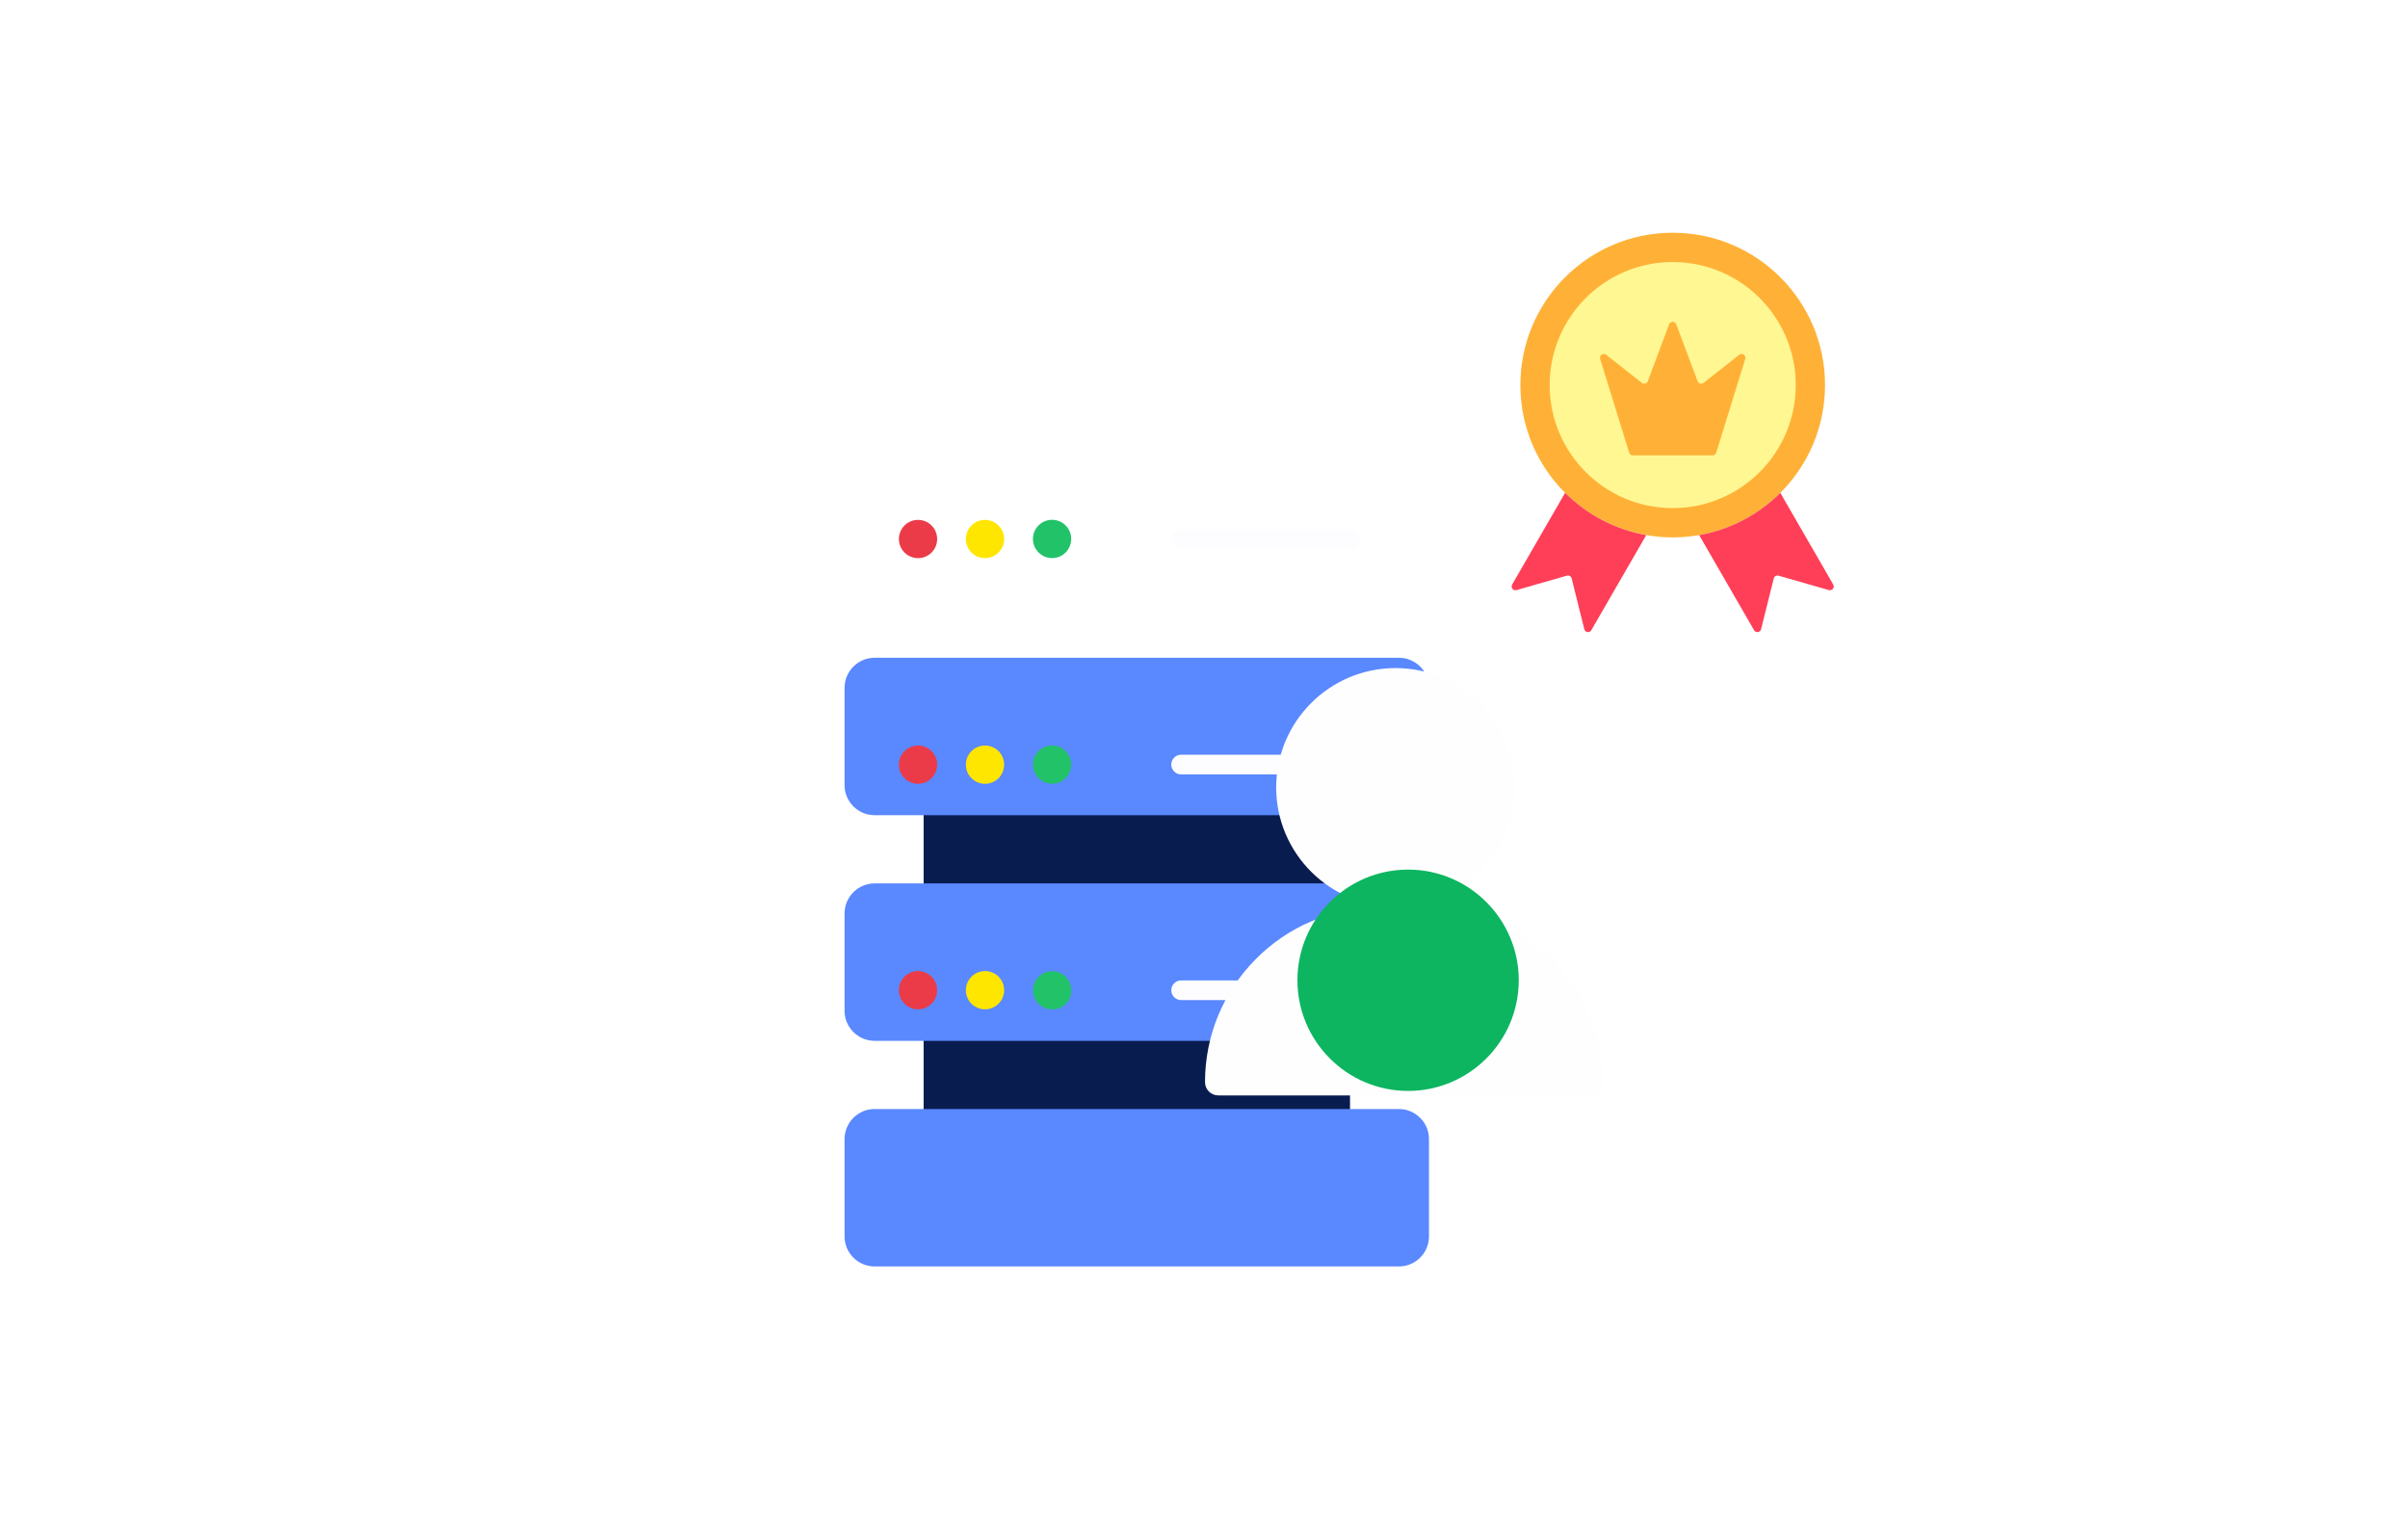 <svg width="287" height="181" viewBox="0 0 287 181" fill="none" xmlns="http://www.w3.org/2000/svg">
<g clip-path="url(#clip0_7745_61343)">
<g filter="url(#filter0_d_7745_61343)">
<circle cx="143.355" cy="90.5" r="122.541" fill="white"/>
</g>
<g filter="url(#filter1_d_7745_61343)">
<circle cx="143.355" cy="90.5" r="97.141" fill="white"/>
</g>
<g filter="url(#filter2_d_7745_61343)">
<path d="M215.291 90.5C215.291 130.229 183.084 162.436 143.355 162.436C103.627 162.436 71.42 130.229 71.42 90.5C71.42 50.771 103.627 18.564 143.355 18.564C183.084 18.564 215.291 50.771 215.291 90.5Z" fill="white"/>
</g>
<g filter="url(#filter3_d_7745_61343)">
<path d="M166.322 92.471C166.322 106.736 154.758 118.301 140.492 118.301C126.227 118.301 114.662 106.736 114.662 92.471C114.662 78.205 126.227 66.641 140.492 66.641C154.758 66.641 166.322 78.205 166.322 92.471Z" fill="white"/>
</g>
<g filter="url(#filter4_di_7745_61343)">
<path fill-rule="evenodd" clip-rule="evenodd" d="M112.056 59.234H158.93C160.016 59.234 160.904 60.123 160.904 61.208V121.059C160.904 122.145 160.016 123.033 158.93 123.033H112.056C110.97 123.033 110.082 122.145 110.082 121.059V61.209C110.082 60.123 110.97 59.234 112.056 59.234Z" fill="#081C4F"/>
</g>
<g filter="url(#filter5_di_7745_61343)">
<path fill-rule="evenodd" clip-rule="evenodd" d="M104.238 54.859H166.738C168.705 54.859 170.315 56.469 170.315 58.437V70.045C170.315 72.012 168.705 73.622 166.738 73.622H104.238C102.27 73.622 100.66 72.012 100.66 70.045V58.437C100.66 56.469 102.27 54.859 104.238 54.859Z" fill="#5A88FF"/>
</g>
<path fill-rule="evenodd" clip-rule="evenodd" d="M160.904 63.068C161.552 63.068 162.076 63.593 162.076 64.241C162.076 64.888 161.552 65.413 160.904 65.413H140.772C140.124 65.413 139.6 64.888 139.6 64.241C139.6 63.593 140.124 63.068 140.772 63.068H160.904Z" fill="#FDFDFF"/>
<path d="M109.417 66.522C110.676 66.522 111.697 65.501 111.697 64.241C111.697 62.982 110.676 61.961 109.417 61.961C108.158 61.961 107.137 62.982 107.137 64.241C107.137 65.501 108.158 66.522 109.417 66.522Z" fill="#EB3B48"/>
<path d="M117.399 66.522C118.659 66.522 119.68 65.501 119.68 64.241C119.68 62.982 118.659 61.961 117.399 61.961C116.14 61.961 115.119 62.982 115.119 64.241C115.119 65.501 116.14 66.522 117.399 66.522Z" fill="#FFE600"/>
<path d="M125.443 66.514C126.703 66.487 127.701 65.443 127.673 64.184C127.646 62.925 126.602 61.926 125.343 61.954C124.083 61.981 123.085 63.025 123.113 64.284C123.14 65.544 124.184 66.542 125.443 66.514Z" fill="#22C269"/>
<g filter="url(#filter6_di_7745_61343)">
<path fill-rule="evenodd" clip-rule="evenodd" d="M104.238 81.752H166.738C168.705 81.752 170.315 83.362 170.315 85.329V96.937C170.315 98.905 168.705 100.515 166.738 100.515H104.238C102.27 100.515 100.66 98.905 100.66 96.937V85.329C100.66 83.362 102.27 81.752 104.238 81.752Z" fill="#5A88FF"/>
</g>
<path fill-rule="evenodd" clip-rule="evenodd" d="M160.904 89.951C161.552 89.951 162.076 90.476 162.076 91.123C162.076 91.771 161.552 92.296 160.904 92.296H140.772C140.124 92.296 139.6 91.771 139.6 91.123C139.6 90.476 140.124 89.951 140.772 89.951H160.904Z" fill="#FDFDFF"/>
<path d="M109.417 93.416C110.676 93.416 111.697 92.395 111.697 91.136C111.697 89.876 110.676 88.856 109.417 88.856C108.158 88.856 107.137 89.876 107.137 91.136C107.137 92.395 108.158 93.416 109.417 93.416Z" fill="#EB3B48"/>
<path d="M117.399 93.416C118.659 93.416 119.68 92.395 119.68 91.136C119.68 89.876 118.659 88.856 117.399 88.856C116.14 88.856 115.119 89.876 115.119 91.136C115.119 92.395 116.14 93.416 117.399 93.416Z" fill="#FFE600"/>
<path d="M125.443 93.411C126.703 93.383 127.701 92.34 127.673 91.08C127.646 89.821 126.602 88.823 125.343 88.85C124.083 88.878 123.085 89.921 123.113 91.181C123.14 92.44 124.184 93.439 125.443 93.411Z" fill="#22C269"/>
<g filter="url(#filter7_di_7745_61343)">
<path fill-rule="evenodd" clip-rule="evenodd" d="M104.238 108.641H166.738C168.705 108.641 170.315 110.251 170.315 112.218V123.826C170.315 125.794 168.705 127.403 166.738 127.403H104.238C102.27 127.403 100.66 125.794 100.66 123.826V112.218C100.66 110.251 102.27 108.641 104.238 108.641Z" fill="#5A88FF"/>
</g>
<path fill-rule="evenodd" clip-rule="evenodd" d="M160.904 116.848C161.552 116.848 162.076 117.373 162.076 118.02C162.076 118.667 161.552 119.192 160.904 119.192H140.772C140.124 119.192 139.6 118.667 139.6 118.02C139.6 117.373 140.124 116.848 140.772 116.848H160.904Z" fill="#FDFDFF"/>
<path d="M109.417 120.295C110.676 120.295 111.697 119.274 111.697 118.015C111.697 116.755 110.676 115.734 109.417 115.734C108.158 115.734 107.137 116.755 107.137 118.015C107.137 119.274 108.158 120.295 109.417 120.295Z" fill="#EB3B48"/>
<path d="M117.399 120.295C118.659 120.295 119.68 119.274 119.68 118.015C119.68 116.755 118.659 115.734 117.399 115.734C116.14 115.734 115.119 116.755 115.119 118.015C115.119 119.274 116.14 120.295 117.399 120.295Z" fill="#FFE600"/>
<path d="M125.455 120.311C126.714 120.284 127.713 119.24 127.685 117.981C127.657 116.721 126.614 115.723 125.355 115.751C124.095 115.778 123.097 116.822 123.124 118.081C123.152 119.34 124.195 120.339 125.455 120.311Z" fill="#22C269"/>
<g clip-path="url(#clip1_7745_61343)">
<path d="M166.322 79.623C158.481 79.623 152.102 86.002 152.102 93.844C152.102 101.685 158.481 108.065 166.322 108.065C174.164 108.065 180.543 101.685 180.543 93.844C180.543 86.002 174.164 79.623 166.322 79.623Z" fill="#FEFEFF"/>
<path d="M185.016 114.353C181.122 110.4 175.961 108.223 170.483 108.223H164.162C158.684 108.223 153.522 110.4 149.629 114.353C145.755 118.287 143.621 123.479 143.621 128.974C143.621 129.847 144.329 130.555 145.201 130.555H189.444C190.316 130.555 191.024 129.847 191.024 128.974C191.024 123.479 188.89 118.287 185.016 114.353Z" fill="#FEFEFF"/>
<g filter="url(#filter8_di_7745_61343)">
<path d="M167.825 80.389C160.552 80.389 154.635 86.306 154.635 93.579C154.635 100.852 160.552 106.769 167.825 106.769C175.098 106.769 181.015 100.852 181.015 93.579C181.015 86.306 175.098 80.389 167.825 80.389Z" fill="#0DB561"/>
</g>
<g filter="url(#filter9_di_7745_61343)">
<path d="M184.237 116.385C180.626 112.718 175.838 110.699 170.757 110.699H164.894C159.813 110.699 155.026 112.718 151.414 116.385C147.821 120.034 145.842 124.85 145.842 129.947C145.842 130.757 146.498 131.413 147.307 131.413H188.344C189.153 131.413 189.809 130.757 189.809 129.947C189.809 124.85 187.83 120.034 184.237 116.385Z" fill="#0DB561"/>
</g>
</g>
<path d="M199.363 64.049C209.39 64.049 217.518 55.921 217.518 45.894C217.518 35.867 209.39 27.738 199.363 27.738C189.336 27.738 181.207 35.867 181.207 45.894C181.207 55.921 189.336 64.049 199.363 64.049Z" fill="#FFB137"/>
<path d="M199.363 60.559C207.462 60.559 214.028 53.993 214.028 45.895C214.028 37.796 207.462 31.23 199.363 31.23C191.265 31.23 184.699 37.796 184.699 45.895C184.699 53.993 191.265 60.559 199.363 60.559Z" fill="#FFF792"/>
<path fill-rule="evenodd" clip-rule="evenodd" d="M198.938 38.648C199.004 38.471 199.174 38.353 199.363 38.353C199.552 38.353 199.721 38.471 199.788 38.648C200.476 40.484 201.808 44.041 202.33 45.436C202.381 45.571 202.494 45.675 202.633 45.714C202.772 45.753 202.922 45.723 203.037 45.634C203.964 44.904 206.004 43.298 207.296 42.282C207.452 42.16 207.67 42.153 207.833 42.265C207.997 42.378 208.068 42.584 208.01 42.773C207.1 45.713 205.026 52.413 204.55 53.954C204.491 54.143 204.316 54.273 204.117 54.273C202.573 54.273 196.153 54.273 194.609 54.273C194.41 54.273 194.235 54.143 194.176 53.954C193.699 52.413 191.626 45.713 190.715 42.773C190.657 42.584 190.729 42.378 190.892 42.265C191.056 42.153 191.274 42.16 191.43 42.282C192.721 43.298 194.761 44.904 195.689 45.634C195.803 45.723 195.953 45.753 196.092 45.714C196.232 45.675 196.344 45.571 196.395 45.436C196.917 44.041 198.25 40.484 198.938 38.648Z" fill="#FFB137"/>
<path fill-rule="evenodd" clip-rule="evenodd" d="M212.188 58.738C212.188 58.738 216.857 66.825 218.497 69.665C218.589 69.826 218.575 70.026 218.461 70.172C218.347 70.317 218.156 70.38 217.979 70.329C216.303 69.849 213.145 68.944 211.975 68.609C211.856 68.575 211.729 68.59 211.622 68.652C211.516 68.714 211.439 68.816 211.409 68.935C211.114 70.116 210.319 73.303 209.896 74.995C209.851 75.174 209.702 75.309 209.519 75.334C209.336 75.361 209.155 75.272 209.062 75.112C207.384 72.204 202.517 63.776 202.517 63.776C206.26 63.118 209.609 61.314 212.188 58.738ZM186.538 58.738C189.117 61.314 192.466 63.118 196.208 63.776C196.208 63.776 191.342 72.204 189.663 75.112C189.571 75.272 189.39 75.361 189.207 75.334C189.023 75.309 188.874 75.174 188.83 74.995C188.407 73.303 187.612 70.116 187.317 68.935C187.287 68.816 187.209 68.714 187.103 68.652C186.996 68.59 186.87 68.575 186.751 68.609C185.581 68.944 182.423 69.849 180.747 70.329C180.569 70.38 180.378 70.317 180.264 70.172C180.151 70.026 180.136 69.826 180.229 69.665C181.869 66.825 186.538 58.738 186.538 58.738Z" fill="#FF3E58"/>
</g>
<defs>
<filter id="filter0_d_7745_61343" x="-36.355" y="-89.211" width="359.421" height="359.421" filterUnits="userSpaceOnUse" color-interpolation-filters="sRGB">
<feFlood flood-opacity="0" result="BackgroundImageFix"/>
<feColorMatrix in="SourceAlpha" type="matrix" values="0 0 0 0 0 0 0 0 0 0 0 0 0 0 0 0 0 0 127 0" result="hardAlpha"/>
<feOffset/>
<feGaussianBlur stdDeviation="28.585"/>
<feComposite in2="hardAlpha" operator="out"/>
<feColorMatrix type="matrix" values="0 0 0 0 0.872 0 0 0 0 0.911 0 0 0 0 1 0 0 0 1 0"/>
<feBlend mode="normal" in2="BackgroundImageFix" result="effect1_dropShadow_7745_61343"/>
<feBlend mode="normal" in="SourceGraphic" in2="effect1_dropShadow_7745_61343" result="shape"/>
</filter>
<filter id="filter1_d_7745_61343" x="-10.955" y="-63.81" width="308.621" height="308.621" filterUnits="userSpaceOnUse" color-interpolation-filters="sRGB">
<feFlood flood-opacity="0" result="BackgroundImageFix"/>
<feColorMatrix in="SourceAlpha" type="matrix" values="0 0 0 0 0 0 0 0 0 0 0 0 0 0 0 0 0 0 127 0" result="hardAlpha"/>
<feOffset/>
<feGaussianBlur stdDeviation="28.585"/>
<feComposite in2="hardAlpha" operator="out"/>
<feColorMatrix type="matrix" values="0 0 0 0 0.872 0 0 0 0 0.911 0 0 0 0 1 0 0 0 1 0"/>
<feBlend mode="normal" in2="BackgroundImageFix" result="effect1_dropShadow_7745_61343"/>
<feBlend mode="normal" in="SourceGraphic" in2="effect1_dropShadow_7745_61343" result="shape"/>
</filter>
<filter id="filter2_d_7745_61343" x="14.25" y="-38.605" width="258.21" height="258.21" filterUnits="userSpaceOnUse" color-interpolation-filters="sRGB">
<feFlood flood-opacity="0" result="BackgroundImageFix"/>
<feColorMatrix in="SourceAlpha" type="matrix" values="0 0 0 0 0 0 0 0 0 0 0 0 0 0 0 0 0 0 127 0" result="hardAlpha"/>
<feOffset/>
<feGaussianBlur stdDeviation="28.585"/>
<feComposite in2="hardAlpha" operator="out"/>
<feColorMatrix type="matrix" values="0 0 0 0 0.872 0 0 0 0 0.911 0 0 0 0 1 0 0 0 1 0"/>
<feBlend mode="normal" in2="BackgroundImageFix" result="effect1_dropShadow_7745_61343"/>
<feBlend mode="normal" in="SourceGraphic" in2="effect1_dropShadow_7745_61343" result="shape"/>
</filter>
<filter id="filter3_d_7745_61343" x="57.492" y="9.471" width="165.999" height="165.999" filterUnits="userSpaceOnUse" color-interpolation-filters="sRGB">
<feFlood flood-opacity="0" result="BackgroundImageFix"/>
<feColorMatrix in="SourceAlpha" type="matrix" values="0 0 0 0 0 0 0 0 0 0 0 0 0 0 0 0 0 0 127 0" result="hardAlpha"/>
<feOffset/>
<feGaussianBlur stdDeviation="28.585"/>
<feComposite in2="hardAlpha" operator="out"/>
<feColorMatrix type="matrix" values="0 0 0 0 0.872 0 0 0 0 0.911 0 0 0 0 1 0 0 0 1 0"/>
<feBlend mode="normal" in2="BackgroundImageFix" result="effect1_dropShadow_7745_61343"/>
<feBlend mode="normal" in="SourceGraphic" in2="effect1_dropShadow_7745_61343" result="shape"/>
</filter>
<filter id="filter4_di_7745_61343" x="63.769" y="36.458" width="143.448" height="156.424" filterUnits="userSpaceOnUse" color-interpolation-filters="sRGB">
<feFlood flood-opacity="0" result="BackgroundImageFix"/>
<feColorMatrix in="SourceAlpha" type="matrix" values="0 0 0 0 0 0 0 0 0 0 0 0 0 0 0 0 0 0 127 0" result="hardAlpha"/>
<feOffset dy="23.536"/>
<feGaussianBlur stdDeviation="23.156"/>
<feComposite in2="hardAlpha" operator="out"/>
<feColorMatrix type="matrix" values="0 0 0 0 0.455 0 0 0 0 0.604 0 0 0 0 0.988 0 0 0 0.1 0"/>
<feBlend mode="normal" in2="BackgroundImageFix" result="effect1_dropShadow_7745_61343"/>
<feBlend mode="normal" in="SourceGraphic" in2="effect1_dropShadow_7745_61343" result="shape"/>
<feColorMatrix in="SourceAlpha" type="matrix" values="0 0 0 0 0 0 0 0 0 0 0 0 0 0 0 0 0 0 127 0" result="hardAlpha"/>
<feOffset/>
<feGaussianBlur stdDeviation="2.942"/>
<feComposite in2="hardAlpha" operator="arithmetic" k2="-1" k3="1"/>
<feColorMatrix type="matrix" values="0 0 0 0 0.827 0 0 0 0 0.875 0 0 0 0 1 0 0 0 1 0"/>
<feBlend mode="normal" in2="shape" result="effect2_innerShadow_7745_61343"/>
</filter>
<filter id="filter5_di_7745_61343" x="54.347" y="32.083" width="162.28" height="111.389" filterUnits="userSpaceOnUse" color-interpolation-filters="sRGB">
<feFlood flood-opacity="0" result="BackgroundImageFix"/>
<feColorMatrix in="SourceAlpha" type="matrix" values="0 0 0 0 0 0 0 0 0 0 0 0 0 0 0 0 0 0 127 0" result="hardAlpha"/>
<feOffset dy="23.536"/>
<feGaussianBlur stdDeviation="23.156"/>
<feComposite in2="hardAlpha" operator="out"/>
<feColorMatrix type="matrix" values="0 0 0 0 0.455 0 0 0 0 0.604 0 0 0 0 0.988 0 0 0 0.1 0"/>
<feBlend mode="normal" in2="BackgroundImageFix" result="effect1_dropShadow_7745_61343"/>
<feBlend mode="normal" in="SourceGraphic" in2="effect1_dropShadow_7745_61343" result="shape"/>
<feColorMatrix in="SourceAlpha" type="matrix" values="0 0 0 0 0 0 0 0 0 0 0 0 0 0 0 0 0 0 127 0" result="hardAlpha"/>
<feOffset/>
<feGaussianBlur stdDeviation="2.942"/>
<feComposite in2="hardAlpha" operator="arithmetic" k2="-1" k3="1"/>
<feColorMatrix type="matrix" values="0 0 0 0 0.827 0 0 0 0 0.875 0 0 0 0 1 0 0 0 1 0"/>
<feBlend mode="normal" in2="shape" result="effect2_innerShadow_7745_61343"/>
</filter>
<filter id="filter6_di_7745_61343" x="54.347" y="58.975" width="162.28" height="111.389" filterUnits="userSpaceOnUse" color-interpolation-filters="sRGB">
<feFlood flood-opacity="0" result="BackgroundImageFix"/>
<feColorMatrix in="SourceAlpha" type="matrix" values="0 0 0 0 0 0 0 0 0 0 0 0 0 0 0 0 0 0 127 0" result="hardAlpha"/>
<feOffset dy="23.536"/>
<feGaussianBlur stdDeviation="23.156"/>
<feComposite in2="hardAlpha" operator="out"/>
<feColorMatrix type="matrix" values="0 0 0 0 0.455 0 0 0 0 0.604 0 0 0 0 0.988 0 0 0 0.1 0"/>
<feBlend mode="normal" in2="BackgroundImageFix" result="effect1_dropShadow_7745_61343"/>
<feBlend mode="normal" in="SourceGraphic" in2="effect1_dropShadow_7745_61343" result="shape"/>
<feColorMatrix in="SourceAlpha" type="matrix" values="0 0 0 0 0 0 0 0 0 0 0 0 0 0 0 0 0 0 127 0" result="hardAlpha"/>
<feOffset/>
<feGaussianBlur stdDeviation="2.942"/>
<feComposite in2="hardAlpha" operator="arithmetic" k2="-1" k3="1"/>
<feColorMatrix type="matrix" values="0 0 0 0 0.827 0 0 0 0 0.875 0 0 0 0 1 0 0 0 1 0"/>
<feBlend mode="normal" in2="shape" result="effect2_innerShadow_7745_61343"/>
</filter>
<filter id="filter7_di_7745_61343" x="54.347" y="85.864" width="162.28" height="111.389" filterUnits="userSpaceOnUse" color-interpolation-filters="sRGB">
<feFlood flood-opacity="0" result="BackgroundImageFix"/>
<feColorMatrix in="SourceAlpha" type="matrix" values="0 0 0 0 0 0 0 0 0 0 0 0 0 0 0 0 0 0 127 0" result="hardAlpha"/>
<feOffset dy="23.536"/>
<feGaussianBlur stdDeviation="23.156"/>
<feComposite in2="hardAlpha" operator="out"/>
<feColorMatrix type="matrix" values="0 0 0 0 0.455 0 0 0 0 0.604 0 0 0 0 0.988 0 0 0 0.1 0"/>
<feBlend mode="normal" in2="BackgroundImageFix" result="effect1_dropShadow_7745_61343"/>
<feBlend mode="normal" in="SourceGraphic" in2="effect1_dropShadow_7745_61343" result="shape"/>
<feColorMatrix in="SourceAlpha" type="matrix" values="0 0 0 0 0 0 0 0 0 0 0 0 0 0 0 0 0 0 127 0" result="hardAlpha"/>
<feOffset/>
<feGaussianBlur stdDeviation="2.942"/>
<feComposite in2="hardAlpha" operator="arithmetic" k2="-1" k3="1"/>
<feColorMatrix type="matrix" values="0 0 0 0 0.827 0 0 0 0 0.875 0 0 0 0 1 0 0 0 1 0"/>
<feBlend mode="normal" in2="shape" result="effect2_innerShadow_7745_61343"/>
</filter>
<filter id="filter8_di_7745_61343" x="108.881" y="57.887" width="117.889" height="117.889" filterUnits="userSpaceOnUse" color-interpolation-filters="sRGB">
<feFlood flood-opacity="0" result="BackgroundImageFix"/>
<feColorMatrix in="SourceAlpha" type="matrix" values="0 0 0 0 0 0 0 0 0 0 0 0 0 0 0 0 0 0 127 0" result="hardAlpha"/>
<feOffset dy="23.252"/>
<feGaussianBlur stdDeviation="22.877"/>
<feComposite in2="hardAlpha" operator="out"/>
<feColorMatrix type="matrix" values="0 0 0 0 0.455 0 0 0 0 0.604 0 0 0 0 0.988 0 0 0 0.1 0"/>
<feBlend mode="normal" in2="BackgroundImageFix" result="effect1_dropShadow_7745_61343"/>
<feBlend mode="normal" in="SourceGraphic" in2="effect1_dropShadow_7745_61343" result="shape"/>
<feColorMatrix in="SourceAlpha" type="matrix" values="0 0 0 0 0 0 0 0 0 0 0 0 0 0 0 0 0 0 127 0" result="hardAlpha"/>
<feOffset/>
<feGaussianBlur stdDeviation="2.906"/>
<feComposite in2="hardAlpha" operator="arithmetic" k2="-1" k3="1"/>
<feColorMatrix type="matrix" values="0 0 0 0 0.827 0 0 0 0 0.875 0 0 0 0 1 0 0 0 1 0"/>
<feBlend mode="normal" in2="shape" result="effect2_innerShadow_7745_61343"/>
</filter>
<filter id="filter9_di_7745_61343" x="100.088" y="88.197" width="135.475" height="112.221" filterUnits="userSpaceOnUse" color-interpolation-filters="sRGB">
<feFlood flood-opacity="0" result="BackgroundImageFix"/>
<feColorMatrix in="SourceAlpha" type="matrix" values="0 0 0 0 0 0 0 0 0 0 0 0 0 0 0 0 0 0 127 0" result="hardAlpha"/>
<feOffset dy="23.252"/>
<feGaussianBlur stdDeviation="22.877"/>
<feComposite in2="hardAlpha" operator="out"/>
<feColorMatrix type="matrix" values="0 0 0 0 0.455 0 0 0 0 0.604 0 0 0 0 0.988 0 0 0 0.1 0"/>
<feBlend mode="normal" in2="BackgroundImageFix" result="effect1_dropShadow_7745_61343"/>
<feBlend mode="normal" in="SourceGraphic" in2="effect1_dropShadow_7745_61343" result="shape"/>
<feColorMatrix in="SourceAlpha" type="matrix" values="0 0 0 0 0 0 0 0 0 0 0 0 0 0 0 0 0 0 127 0" result="hardAlpha"/>
<feOffset/>
<feGaussianBlur stdDeviation="2.906"/>
<feComposite in2="hardAlpha" operator="arithmetic" k2="-1" k3="1"/>
<feColorMatrix type="matrix" values="0 0 0 0 0.827 0 0 0 0 0.875 0 0 0 0 1 0 0 0 1 0"/>
<feBlend mode="normal" in2="shape" result="effect2_innerShadow_7745_61343"/>
</filter>
<clipPath id="clip0_7745_61343">
<path d="M9.855 32.5C9.855 20.35 19.705 10.5 31.855 10.5H254.855C267.006 10.5 276.855 20.35 276.855 32.5V148.5C276.855 160.65 267.006 170.5 254.855 170.5H31.855C19.705 170.5 9.855 160.65 9.855 148.5V32.5Z" fill="white"/>
</clipPath>
<clipPath id="clip1_7745_61343">
<rect width="53.934" height="53.934" fill="white" transform="translate(139.355 79.623)"/>
</clipPath>
</defs>
</svg>
